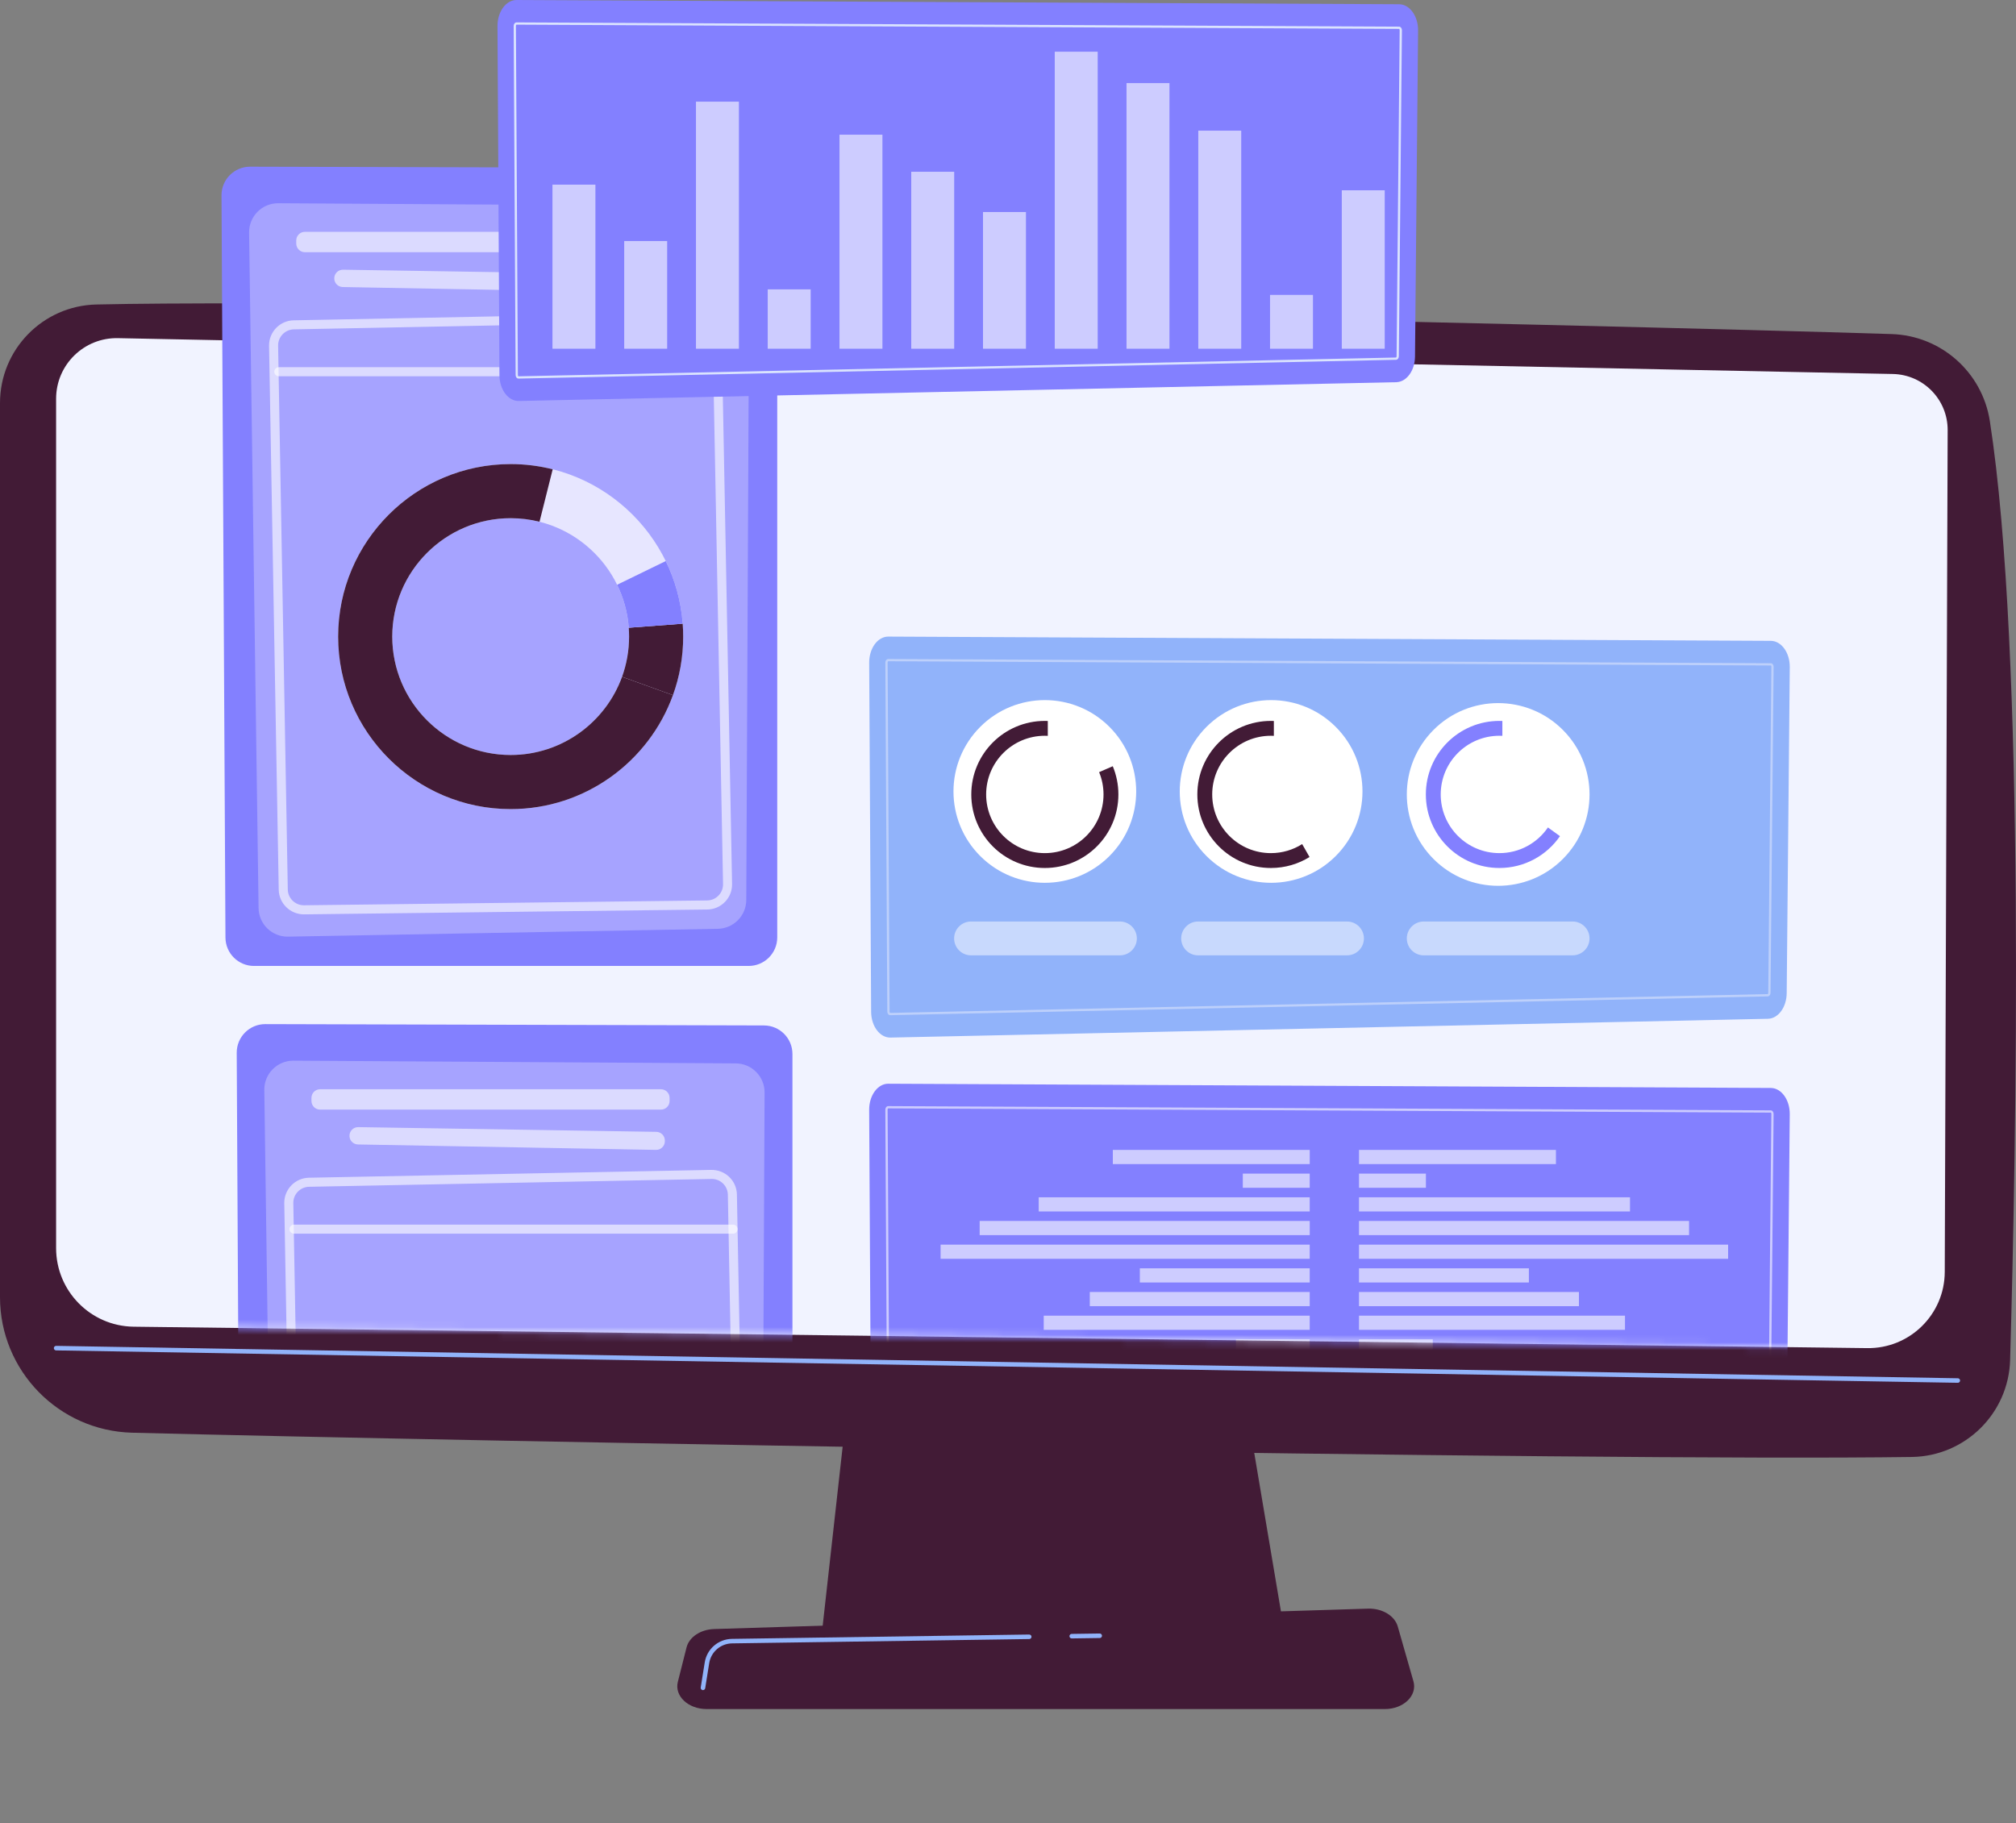 <svg width="262" height="237" viewBox="0 0 262 237" fill="none" xmlns="http://www.w3.org/2000/svg">
<rect x="0" y="0" width="262" height="237" fill="#808080" stroke="none"/>
<g clip-path="url(#clip0_4009_6983)">
<path d="M111.964 166.05L106.771 212.615H167.006L159.161 166.05H111.964Z" fill="#421B36"/>
<path d="M0 52.392V168.599C0 178.159 7.618 185.976 17.174 186.223C59.617 187.317 208.063 189.971 248.466 189.376C255.411 189.273 261.036 183.716 261.237 176.773C262.016 149.777 263.281 84.859 258.599 54.72C257.613 48.373 252.256 43.627 245.836 43.422C210.273 42.284 52.911 38.671 12.527 39.578C5.562 39.736 0 45.425 0 52.392Z" fill="#421B36"/>
<path d="M7.291 51.826V162.231C7.291 167.813 11.771 172.361 17.352 172.444L242.652 175.228C248.185 175.311 252.72 170.859 252.741 165.326L253.118 55.907C253.133 51.951 249.981 48.709 246.025 48.612L15.359 43.952C10.935 43.845 7.291 47.402 7.291 51.827V51.826Z" fill="#421B36"/>
<path d="M254.44 179.735H254.435L7.287 175.524C7.125 175.521 6.996 175.387 6.998 175.225C7.001 175.062 7.128 174.943 7.297 174.935L254.445 179.146C254.607 179.149 254.736 179.283 254.734 179.446C254.731 179.606 254.6 179.735 254.44 179.735Z" fill="#91B3FA"/>
<path d="M7.291 51.826V162.231C7.291 167.813 11.771 172.361 17.352 172.444L242.652 175.228C248.185 175.311 252.72 170.859 252.741 165.326L253.118 55.907C253.133 51.951 249.981 48.709 246.025 48.612L15.359 43.952C10.935 43.845 7.291 47.402 7.291 51.827V51.826Z" fill="#F1F3FF"/>
<path d="M179.98 222.141H91.823C89.428 222.141 87.629 220.435 88.093 218.604L89.224 214.13C89.564 212.785 91.044 211.797 92.802 211.743L177.788 209.09C179.625 209.034 181.251 210.008 181.652 211.406L183.691 218.533C184.221 220.384 182.414 222.142 179.98 222.142V222.141Z" fill="#421B36"/>
<path d="M139.281 212.962C139.12 212.962 138.989 212.833 138.986 212.672C138.984 212.51 139.114 212.376 139.276 212.374L142.918 212.321C143.075 212.316 143.214 212.449 143.216 212.611C143.218 212.773 143.088 212.907 142.927 212.909L139.285 212.962H139.281Z" fill="#91B3FA"/>
<path d="M91.357 219.681C91.342 219.681 91.326 219.68 91.31 219.677C91.149 219.651 91.04 219.5 91.066 219.341L91.586 216.087C91.865 214.335 93.356 213.045 95.13 213.019L133.757 212.454C133.923 212.466 134.053 212.581 134.055 212.743C134.057 212.906 133.928 213.04 133.766 213.042L95.139 213.606C93.652 213.628 92.402 214.71 92.168 216.179L91.648 219.433C91.625 219.577 91.5 219.68 91.358 219.68L91.357 219.681Z" fill="#91B3FA"/>
<path d="M230.138 83.296L115.453 82.744C114.072 82.731 112.949 84.261 112.959 86.142L113.213 131.518C113.224 133.41 114.376 134.919 115.766 134.863L229.797 132.42C231.123 132.366 232.183 130.899 232.2 129.093L232.599 86.71C232.617 84.841 231.512 83.308 230.138 83.296Z" fill="#91B3FA"/>
<path d="M115.693 131.952C115.481 131.952 115.316 131.751 115.315 131.495L115.061 86.12C115.061 86.001 115.091 85.896 115.155 85.808C115.248 85.683 115.361 85.656 115.439 85.656L230.125 86.207C230.202 86.207 230.314 86.235 230.405 86.362C230.468 86.45 230.5 86.555 230.499 86.672L230.099 129.055C230.097 129.307 229.94 129.501 229.734 129.51H229.731L115.692 131.953L115.693 131.952ZM115.438 85.95C115.431 85.95 115.416 85.95 115.393 85.982C115.367 86.018 115.354 86.063 115.355 86.118L115.609 131.493C115.609 131.594 115.663 131.658 115.691 131.658L229.727 129.215C229.757 129.213 229.805 129.147 229.806 129.051L230.206 86.669C230.206 86.615 230.194 86.57 230.169 86.534C230.146 86.502 230.131 86.501 230.125 86.501L115.441 85.949L115.438 85.95Z" fill="#BDD0FB"/>
<path d="M144.184 111.269C148.82 106.632 148.82 99.114 144.184 94.477C139.547 89.84 132.029 89.84 127.392 94.477C122.755 99.114 122.755 106.632 127.392 111.269C132.029 115.906 139.547 115.906 144.184 111.269Z" fill="white"/>
<path d="M173.59 111.269C178.227 106.632 178.227 99.114 173.59 94.477C168.953 89.84 161.435 89.84 156.798 94.477C152.161 99.114 152.161 106.632 156.798 111.269C161.435 115.906 168.953 115.906 173.59 111.269Z" fill="white"/>
<path d="M203.1 111.659C207.736 107.021 207.736 99.503 203.1 94.866C198.463 90.229 190.945 90.229 186.308 94.866C181.671 99.503 181.671 107.021 186.308 111.659C190.945 116.296 198.463 116.296 203.1 111.659Z" fill="white"/>
<path d="M142.842 100.363C143.21 101.257 143.414 102.235 143.414 103.262C143.414 107.475 140 110.889 135.787 110.889C131.575 110.889 128.16 107.475 128.16 103.262C128.16 99.049 131.575 95.635 135.787 95.635C135.916 95.635 136.045 95.638 136.172 95.645V93.711C136.045 93.706 135.917 93.703 135.787 93.703C130.508 93.703 126.229 97.983 126.229 103.262C126.229 108.541 130.508 112.821 135.787 112.821C141.066 112.821 145.346 108.541 145.346 103.262C145.346 101.962 145.085 100.723 144.615 99.593L142.842 100.363Z" fill="#421B36"/>
<path d="M169.23 109.715C168.054 110.457 166.661 110.889 165.166 110.889C160.953 110.889 157.539 107.475 157.539 103.262C157.539 99.049 160.953 95.635 165.166 95.635C165.295 95.635 165.423 95.638 165.551 95.645V93.711C165.423 93.706 165.296 93.703 165.166 93.703C159.887 93.703 155.607 97.983 155.607 103.262C155.607 108.541 159.887 112.821 165.166 112.821C167.009 112.821 168.729 112.299 170.188 111.396L169.229 109.715H169.23Z" fill="#421B36"/>
<path d="M201.17 107.55C199.797 109.565 197.485 110.888 194.863 110.888C190.651 110.888 187.236 107.474 187.236 103.261C187.236 99.048 190.651 95.634 194.863 95.634C194.992 95.634 195.121 95.637 195.248 95.644V93.71C195.121 93.705 194.993 93.702 194.863 93.702C189.584 93.702 185.305 97.982 185.305 103.261C185.305 108.54 189.584 112.82 194.863 112.82C198.129 112.82 201.012 111.182 202.736 108.683L201.17 107.55Z" fill="#8380FF"/>
<path opacity="0.5" d="M145.546 119.777H126.197C124.983 119.777 123.998 120.762 123.998 121.976C123.998 123.19 124.983 124.175 126.197 124.175H145.546C146.76 124.175 147.745 123.19 147.745 121.976C147.745 120.762 146.76 119.777 145.546 119.777Z" fill="white"/>
<path opacity="0.5" d="M175.056 119.777H155.707C154.493 119.777 153.508 120.762 153.508 121.976C153.508 123.19 154.493 124.175 155.707 124.175H175.056C176.27 124.175 177.255 123.19 177.255 121.976C177.255 120.762 176.27 119.777 175.056 119.777Z" fill="white"/>
<path opacity="0.5" d="M185.029 124.175H204.378C205.592 124.175 206.577 123.19 206.577 121.976C206.577 120.762 205.592 119.777 204.378 119.777H185.029C183.815 119.777 182.83 120.762 182.83 121.976C182.83 123.19 183.815 124.175 185.029 124.175Z" fill="white"/>
<path d="M33.013 125.553H97.299C99.35 125.553 101.011 123.891 101.011 121.841V25.552C101.011 23.505 99.356 21.845 97.309 21.84L32.509 21.666C30.448 21.66 28.776 23.337 28.787 25.398L29.301 121.862C29.312 123.905 30.97 125.554 33.013 125.554V125.553Z" fill="#8380FF"/>
<path opacity="0.28" d="M36.163 26.417L93.646 26.771C95.723 26.784 97.398 28.477 97.388 30.555L96.987 116.978C96.977 119.024 95.336 120.689 93.289 120.727L37.438 121.745C35.352 121.783 33.633 120.119 33.604 118.033L32.373 30.236C32.343 28.127 34.053 26.404 36.163 26.417Z" fill="white"/>
<path opacity="0.6" d="M83.917 30.132H39.627C39.004 30.132 38.5 30.636 38.5 31.258V31.655C38.5 32.278 39.004 32.782 39.627 32.782H83.917C84.539 32.782 85.043 32.278 85.043 31.655V31.258C85.043 30.636 84.539 30.132 83.917 30.132Z" fill="white"/>
<path opacity="0.6" d="M43.442 36.243C43.474 36.833 43.956 37.298 44.547 37.309L83.28 38.014C83.911 38.026 84.428 37.519 84.428 36.888V36.796C84.428 36.18 83.934 35.68 83.319 35.67L44.586 35.056C43.932 35.046 43.407 35.591 43.443 36.243H43.442Z" fill="white"/>
<path opacity="0.61" d="M39.488 118.847C37.716 118.847 36.256 117.417 36.224 115.641L34.967 44.957C34.935 43.161 36.371 41.67 38.167 41.636L90.465 40.618C91.341 40.607 92.164 40.924 92.792 41.53C93.421 42.134 93.776 42.948 93.792 43.82L95.14 114.892C95.157 115.769 94.83 116.598 94.22 117.226C93.61 117.855 92.792 118.207 91.916 118.218L39.526 118.847C39.513 118.847 39.5 118.847 39.487 118.847H39.488ZM90.531 41.792C90.517 41.792 90.503 41.792 90.489 41.792L38.191 42.81C37.042 42.832 36.124 43.786 36.144 44.934L37.401 115.618C37.421 116.753 38.356 117.668 39.489 117.668C39.497 117.668 39.506 117.668 39.514 117.668L91.904 117.04C92.465 117.033 92.988 116.807 93.378 116.405C93.768 116.003 93.978 115.472 93.967 114.911L92.619 43.839C92.608 43.281 92.381 42.76 91.979 42.374C91.587 41.997 91.074 41.79 90.532 41.79L90.531 41.792Z" fill="white"/>
<path opacity="0.61" d="M93.29 48.904H36.234C35.91 48.904 35.647 48.641 35.647 48.317C35.647 47.992 35.91 47.729 36.234 47.729H93.291C93.615 47.729 93.879 47.992 93.879 48.317C93.879 48.641 93.615 48.904 93.291 48.904H93.29Z" fill="white"/>
<path opacity="0.73" d="M66.366 105.166C54.004 105.166 43.945 95.108 43.945 82.744C43.945 70.38 54.003 60.322 66.366 60.322C78.73 60.322 88.787 70.38 88.787 82.744C88.787 95.108 78.73 105.166 66.366 105.166ZM66.366 67.355C57.88 67.355 50.977 74.259 50.977 82.745C50.977 91.231 57.88 98.135 66.366 98.135C74.852 98.135 81.756 91.231 81.756 82.745C81.756 74.259 74.852 67.355 66.366 67.355Z" fill="white"/>
<path d="M88.724 81.067L81.713 81.593C81.741 81.973 81.756 82.357 81.756 82.744C81.756 84.578 81.433 86.337 80.842 87.97L87.455 90.357C88.316 87.98 88.786 85.416 88.786 82.744C88.786 82.18 88.764 81.621 88.723 81.067H88.724Z" fill="#421B36"/>
<path d="M66.366 98.134C57.88 98.134 50.977 91.23 50.977 82.744C50.977 74.258 57.88 67.354 66.366 67.354C67.659 67.354 68.915 67.515 70.115 67.817L71.828 60.997C70.079 60.558 68.249 60.322 66.366 60.322C54.004 60.322 43.945 70.38 43.945 82.744C43.945 95.108 54.003 105.166 66.366 105.166C76.058 105.166 84.332 98.984 87.455 90.357L80.842 87.97C78.698 93.892 73.018 98.134 66.366 98.134Z" fill="#421B36"/>
<path d="M81.714 81.593L88.725 81.067C88.51 78.166 87.739 75.417 86.521 72.927L80.201 76.006C81.037 77.716 81.566 79.602 81.714 81.594V81.593Z" fill="#8380FF"/>
<mask id="mask0_4009_6983" style="mask-type:luminance" maskUnits="userSpaceOnUse" x="7" y="43" width="247" height="133">
<path d="M7.291 51.826V162.231C7.291 167.813 11.771 172.361 17.352 172.444L242.652 175.228C248.185 175.311 252.72 170.859 252.741 165.326L253.118 55.907C253.133 51.951 249.981 48.709 246.025 48.612L15.359 43.952C10.935 43.845 7.291 47.401 7.291 51.826Z" fill="white"/>
</mask>
<g mask="url(#mask0_4009_6983)">
<path d="M34.989 237H99.276C101.326 237 102.987 235.338 102.987 233.288V136.999C102.987 134.952 101.332 133.292 99.286 133.287L34.485 133.113C32.424 133.107 30.753 134.784 30.764 136.845L31.278 233.309C31.289 235.352 32.947 237.001 34.989 237.001V237Z" fill="#8380FF"/>
<path opacity="0.28" d="M38.139 137.864L95.622 138.218C97.7 138.231 99.375 139.924 99.365 142.002L98.964 228.425C98.954 230.471 97.312 232.136 95.266 232.174L39.415 233.192C37.328 233.23 35.609 231.566 35.58 229.48L34.35 141.683C34.32 139.574 36.029 137.851 38.139 137.864Z" fill="white"/>
<path opacity="0.6" d="M85.893 141.579H41.603C40.981 141.579 40.477 142.083 40.477 142.705V143.102C40.477 143.725 40.981 144.229 41.603 144.229H85.893C86.515 144.229 87.02 143.725 87.02 143.102V142.705C87.02 142.083 86.515 141.579 85.893 141.579Z" fill="white"/>
<path opacity="0.6" d="M45.419 147.69C45.451 148.28 45.933 148.745 46.523 148.756L85.257 149.461C85.887 149.473 86.404 148.966 86.404 148.335V148.243C86.404 147.627 85.91 147.127 85.296 147.117L46.562 146.503C45.909 146.493 45.384 147.038 45.42 147.69H45.419Z" fill="white"/>
<path opacity="0.61" d="M41.464 230.294C39.693 230.294 38.232 228.864 38.201 227.088L36.944 156.403C36.912 154.607 38.348 153.116 40.144 153.081L92.442 152.064C93.316 152.055 94.14 152.37 94.769 152.976C95.397 153.58 95.753 154.394 95.769 155.266L97.117 226.338C97.133 227.214 96.806 228.044 96.197 228.672C95.587 229.301 94.769 229.653 93.893 229.664L41.503 230.293C41.49 230.293 41.476 230.293 41.463 230.293L41.464 230.294ZM92.507 153.239C92.493 153.239 92.479 153.239 92.465 153.239L40.167 154.257C39.017 154.279 38.099 155.233 38.119 156.381L39.377 227.065C39.397 228.209 40.35 229.127 41.489 229.115L93.879 228.487C94.439 228.48 94.962 228.254 95.353 227.852C95.743 227.45 95.952 226.919 95.941 226.358L94.593 155.286C94.582 154.728 94.356 154.207 93.954 153.821C93.561 153.444 93.049 153.237 92.507 153.237V153.239Z" fill="white"/>
<path opacity="0.61" d="M95.266 160.352H38.211C37.886 160.352 37.623 160.088 37.623 159.764C37.623 159.44 37.886 159.176 38.211 159.176H95.267C95.592 159.176 95.855 159.44 95.855 159.764C95.855 160.088 95.592 160.352 95.267 160.352H95.266Z" fill="white"/>
<path d="M230.136 141.413L115.452 140.861C114.07 140.848 112.947 142.378 112.957 144.259L113.212 189.635C113.223 191.527 114.374 193.037 115.764 192.98L229.795 190.537C231.121 190.483 232.181 189.016 232.198 187.21L232.597 144.828C232.615 142.958 231.51 141.425 230.136 141.413Z" fill="#8380FF"/>
<path opacity="0.6" d="M115.691 190.069C115.479 190.069 115.314 189.869 115.313 189.612L115.059 144.237C115.059 144.118 115.09 144.013 115.153 143.926C115.246 143.8 115.358 143.773 115.437 143.773L230.123 144.324C230.2 144.324 230.312 144.352 230.403 144.478C230.466 144.565 230.498 144.67 230.497 144.789L230.097 187.171C230.095 187.422 229.938 187.618 229.733 187.626H229.73L115.69 190.069H115.691ZM115.436 144.067C115.429 144.067 115.414 144.067 115.391 144.099C115.365 144.134 115.352 144.18 115.353 144.235L115.607 189.61C115.607 189.711 115.661 189.775 115.689 189.775L229.726 187.332C229.755 187.33 229.803 187.264 229.804 187.168L230.204 144.786C230.204 144.732 230.193 144.686 230.167 144.65C230.143 144.617 230.128 144.617 230.122 144.617L115.438 144.066L115.436 144.067Z" fill="white"/>
<g opacity="0.6">
<path d="M160.627 174.086V175.928H170.214V174.086H160.627Z" fill="white"/>
<path d="M135.643 171.01V172.852H170.212V171.01H135.643Z" fill="white"/>
<path d="M141.629 167.932V169.774H170.213V167.932H141.629Z" fill="white"/>
<path d="M148.135 164.855V166.696H170.213V164.855H148.135Z" fill="white"/>
<path d="M122.24 161.777V163.619H170.212V161.777H122.24Z" fill="white"/>
<path d="M127.316 158.7V160.542H170.214V158.7H127.316Z" fill="white"/>
<path d="M134.992 155.623V157.465H170.213V155.623H134.992Z" fill="white"/>
<path d="M161.516 152.545V154.387H170.212V152.545H161.516Z" fill="white"/>
<path d="M144.623 149.466V151.308H170.215V149.466H144.623Z" fill="white"/>
</g>
<g opacity="0.6">
<path d="M176.617 174.087V175.929H186.204V174.087H176.617Z" fill="white"/>
<path d="M176.615 171.009V172.851H211.185V171.009H176.615Z" fill="white"/>
<path d="M176.615 167.933V169.775H205.199V167.933H176.615Z" fill="white"/>
<path d="M176.615 164.855V166.696H198.694V164.855H176.615Z" fill="white"/>
<path d="M176.615 161.777V163.619H224.587V161.777H176.615Z" fill="white"/>
<path d="M176.615 158.699V160.541H219.512V158.699H176.615Z" fill="white"/>
<path d="M176.615 155.622V157.464H211.836V155.622H176.615Z" fill="white"/>
<path d="M176.615 152.545V154.387H185.312V152.545H176.615Z" fill="white"/>
<path d="M176.617 149.466V151.308H202.209V149.466H176.617Z" fill="white"/>
</g>
</g>
<path d="M181.834 0.552L67.149 -9.65804e-06C65.767 -0.013 64.644 1.517 64.654 3.398L64.909 48.774C64.92 50.666 66.071 52.175 67.461 52.118L181.492 49.676C182.819 49.622 183.878 48.155 183.895 46.349L184.294 3.966C184.312 2.096 183.208 0.564 181.834 0.552Z" fill="#8380FF"/>
<path d="M67.388 49.208C67.176 49.208 67.011 49.007 67.01 48.751L66.756 3.376C66.756 3.257 66.787 3.152 66.851 3.064C66.942 2.939 67.055 2.912 67.134 2.912L181.82 3.463C181.898 3.463 182.01 3.491 182.1 3.618C182.163 3.706 182.195 3.811 182.194 3.928L181.794 46.311C181.792 46.563 181.635 46.757 181.43 46.766H181.427L67.388 49.209L67.388 49.208ZM67.133 3.206C67.126 3.206 67.111 3.206 67.088 3.238C67.062 3.274 67.049 3.319 67.049 3.374L67.304 48.749C67.304 48.85 67.358 48.913 67.385 48.913L181.422 46.471C181.452 46.469 181.5 46.403 181.501 46.307L181.901 3.925C181.901 3.87 181.889 3.826 181.863 3.79C181.84 3.758 181.825 3.757 181.819 3.757L67.135 3.205L67.133 3.206Z" fill="#DAE3FE"/>
<g opacity="0.6">
<path d="M77.38 23.999H71.799V45.327H77.38V23.999Z" fill="white"/>
<path d="M86.705 31.329H81.123V45.327H86.705V31.329Z" fill="white"/>
<path d="M96.031 13.213H90.449V45.327H96.031V13.213Z" fill="white"/>
<path d="M105.357 37.612H99.775V45.327H105.357V37.612Z" fill="white"/>
<path d="M114.681 17.506H109.1V45.327H114.681V17.506Z" fill="white"/>
<path d="M124.007 22.324H118.426V45.328H124.007V22.324Z" fill="white"/>
<path d="M133.333 27.559H127.752V45.327H133.333V27.559Z" fill="white"/>
<path d="M142.658 6.72H137.076V45.327H142.658V6.72Z" fill="white"/>
<path d="M151.984 10.804H146.402V45.327H151.984V10.804Z" fill="white"/>
<path d="M161.31 16.983H155.729V45.327H161.31V16.983Z" fill="white"/>
<path d="M170.634 38.329H165.053V45.328H170.634V38.329Z" fill="white"/>
<path d="M179.96 24.732H174.379V45.327H179.96V24.732Z" fill="white"/>
</g>
</g>
<defs>
<clipPath id="clip0_4009_6983">
<rect width="262" height="237" fill="white"/>
</clipPath>
</defs>
</svg>
